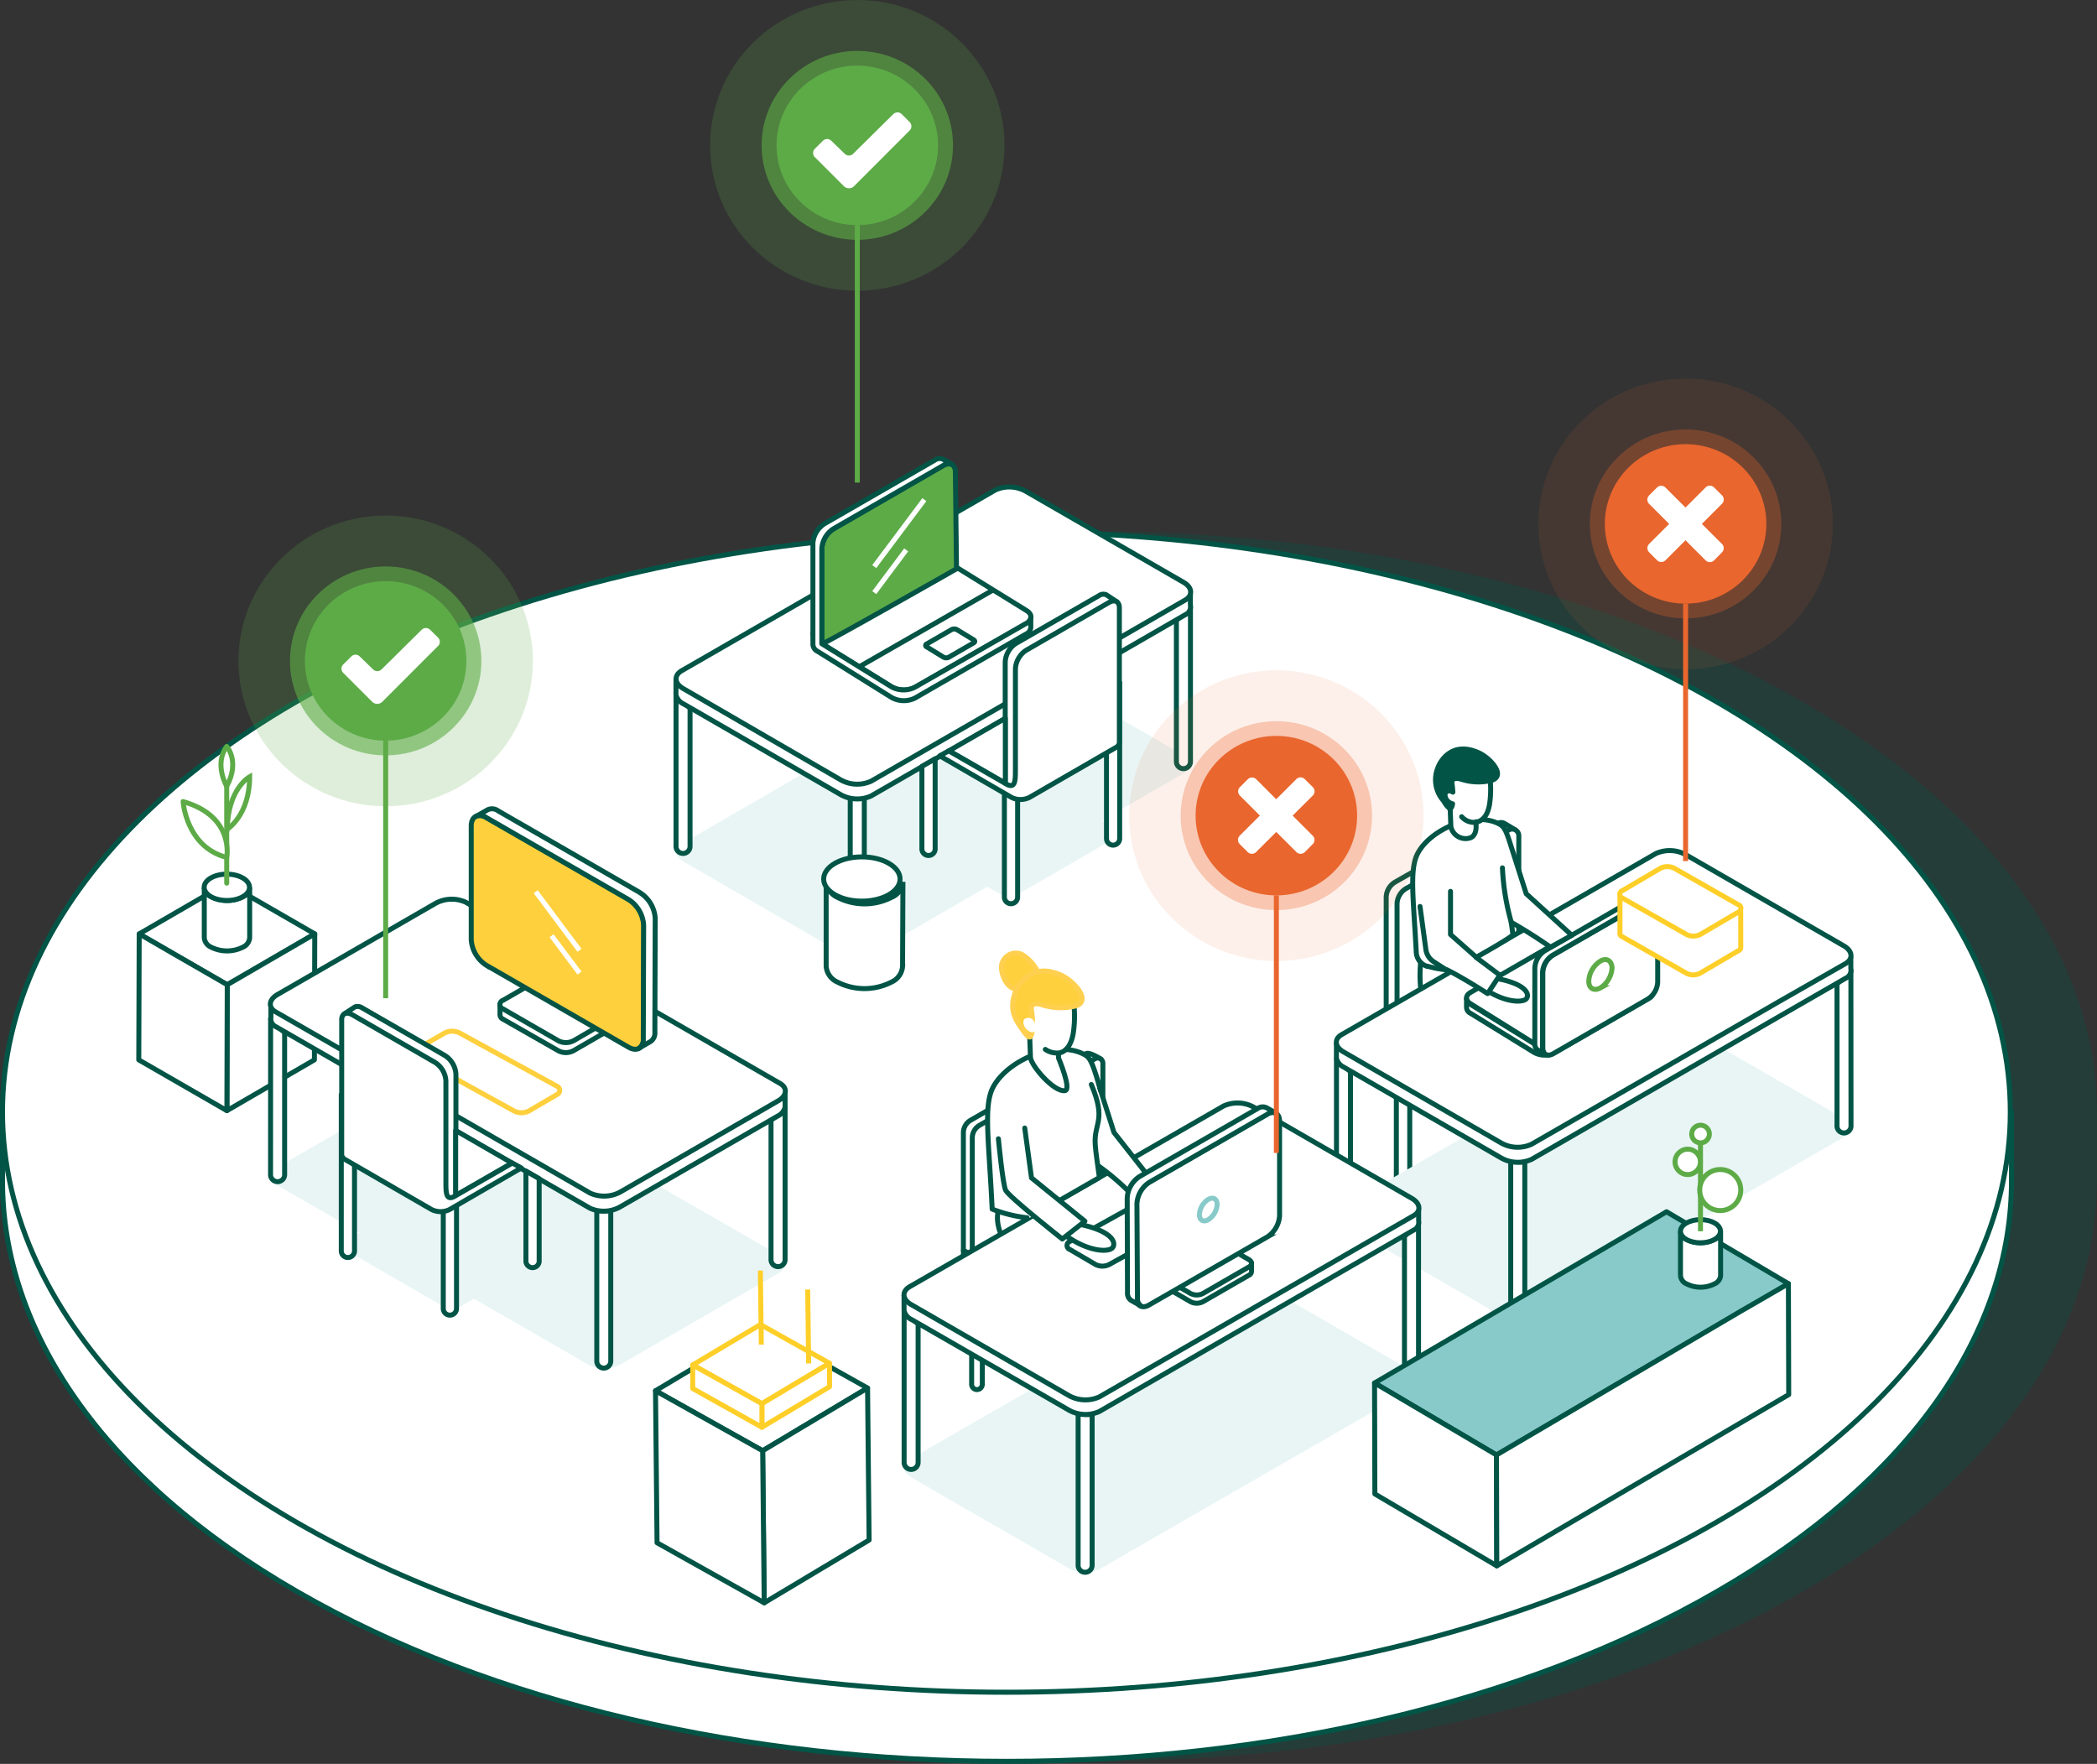 <?xml version="1.0" encoding="UTF-8"?> <svg xmlns="http://www.w3.org/2000/svg" id="Layer_1" data-name="Layer 1" viewBox="0 0 353.43 297.29"><rect x="0" y="0" width="353.43" height="297.29" fill="#333333" stroke="none"/><defs><style>.cls-1,.cls-12{fill:#025546;}.cls-1,.cls-26,.cls-27,.cls-29,.cls-30{isolation:isolate;}.cls-1,.cls-30{opacity:0.3;}.cls-10,.cls-13,.cls-2,.cls-20,.cls-24,.cls-3,.cls-4,.cls-5,.cls-7,.cls-9{fill:#fff;}.cls-11,.cls-12,.cls-19,.cls-2,.cls-23,.cls-24,.cls-3,.cls-4,.cls-5,.cls-9{stroke:#025546;}.cls-11,.cls-12,.cls-2,.cls-21,.cls-6,.cls-9{stroke-linecap:round;}.cls-11,.cls-12,.cls-13,.cls-14,.cls-19,.cls-2,.cls-21,.cls-23,.cls-3,.cls-9{stroke-linejoin:round;}.cls-2{stroke-width:0.85px;}.cls-10,.cls-11,.cls-12,.cls-13,.cls-14,.cls-15,.cls-16,.cls-17,.cls-18,.cls-19,.cls-21,.cls-22,.cls-23,.cls-25,.cls-3,.cls-32,.cls-4,.cls-6,.cls-7,.cls-9{stroke-width:0.84px;}.cls-5{stroke-width:0.84px;}.cls-11,.cls-14,.cls-16,.cls-18,.cls-19,.cls-22,.cls-25,.cls-32,.cls-6{fill:none;}.cls-25,.cls-6,.cls-7{stroke:#5dab47;}.cls-8{fill:#e9f5f5;}.cls-10{stroke:#fed03d;}.cls-13,.cls-14{stroke:#fecf28;}.cls-15,.cls-21{fill:#fed03d;}.cls-15,.cls-17,.cls-18{stroke:#045345;}.cls-16{stroke:#fff;}.cls-17,.cls-26,.cls-27,.cls-28{fill:#5dab47;}.cls-21{stroke:#ffd04f;}.cls-22{stroke:#88cac9;}.cls-23{fill:#88cac9;}.cls-24{stroke-width:0.84px;}.cls-26{opacity:0.2;}.cls-27{opacity:0.6;}.cls-29,.cls-30,.cls-31{fill:#e9662e;}.cls-29{opacity:0.1;}.cls-32{stroke:#e9662e;}</style></defs><g id="Group"><path id="Path" class="cls-1" d="M310.11,136.51c-66.1-38.3-173.3-38.3-239.4,0-33.9,19.6-50.4,45.4-49.5,71.1v9.6c0,25,16.5,50.1,49.6,69.2,66.1,38.2,173.3,38.2,239.4,0,33-19.1,49.5-44.1,49.5-69.2v-11.5C359.71,180.61,343.21,155.61,310.11,136.51Z" transform="translate(-6.29 -18.22)"></path><path id="Path-2" data-name="Path" class="cls-2" d="M6.71,207.63v9.6c0,25,16.5,50.1,49.6,69.2,66.1,38.2,173.3,38.2,239.4,0,33.1-19.1,49.6-44.1,49.6-69.2v-11.6Z" transform="translate(-6.29 -18.22)"></path><ellipse id="Oval" class="cls-2" cx="169.62" cy="187.41" rx="169.2" ry="97.8"></ellipse></g><g id="Overview-Page"><g id="Desktop---MV---Overview_3" data-name="Desktop---MV---Overview 3"><g id="Place-OS-MV"><g id="Group-2" data-name="Group"><g id="Path-3" data-name="Path"><polygon class="cls-3" points="53.05 157.4 38.3 165.97 23.46 157.4 38.21 148.84 53.05 157.4"></polygon><polygon class="cls-3" points="53.05 157.4 52.99 178.63 38.24 187.19 38.3 165.97 53.05 157.4"></polygon><polygon class="cls-3" points="38.3 165.97 38.24 187.19 23.39 178.63 23.46 157.4 29.56 160.93 32.51 162.63 38.3 165.97"></polygon></g><path id="Path-4" data-name="Path" class="cls-4" d="M48.37,167.79v8.49a1.9,1.9,0,0,1-1.11,1.56,6,6,0,0,1-5.42,0,1.9,1.9,0,0,1-1.12-1.56v-8.49a1.89,1.89,0,0,0,1.16,1.56,6,6,0,0,0,5.4,0A1.91,1.91,0,0,0,48.37,167.79Z" transform="translate(-6.29 -18.22)"></path><ellipse id="Oval-2" data-name="Oval" class="cls-5" cx="44.52" cy="167.76" rx="2.22" ry="3.82" transform="translate(-129.65 193.6) rotate(-89.84)"></ellipse><line id="Path-5" data-name="Path" class="cls-6" x1="38.21" y1="148.84" x2="38.21" y2="130.89"></line><path id="Path-6" data-name="Path" class="cls-7" d="M44.5,162.73s1.38-6.94-7.36-9.41C37.14,153.3,37.67,161,44.5,162.73Z" transform="translate(-6.29 -18.22)"></path><path id="Path-7" data-name="Path" class="cls-7" d="M48.37,149.13s-3.69,2-3.78,8.86C44.62,157.94,48.35,155.64,48.37,149.13Z" transform="translate(-6.29 -18.22)"></path><path id="Path-8" data-name="Path" class="cls-7" d="M44.5,150.75s-2.18-3.73,0-6.72C44.5,144,46.78,146.53,44.5,150.75Z" transform="translate(-6.29 -18.22)"></path></g><g id="Group-3" data-name="Group"><path id="Path-9" data-name="Path" class="cls-8" d="M84.79,199.37a5.68,5.68,0,0,0-5.11.21L53.13,214.9c-1.51.84-1.68,2.19-.37,2.95L64,224.32l19.06,11,22.69,13.08a5.71,5.71,0,0,0,5.11-.21l26.55-15.32c1.51-.84,1.68-2.19.37-3Z" transform="translate(-6.29 -18.22)"></path><path id="Path-10" data-name="Path" class="cls-9" d="M138.61,205v25.4a1.19,1.19,0,1,1-2.37,0V207Z" transform="translate(-6.29 -18.22)"></path><path id="Path-11" data-name="Path" class="cls-8" d="M80.41,219.53a2.88,2.88,0,0,0-2.56.1l-13.32,7.66c-.76.44-.84,1.1-.19,1.48L69.91,232l11.37,6.56a2.87,2.87,0,0,0,2.57-.11l13.32-7.69c.76-.43.84-1.1.19-1.48Z" transform="translate(-6.29 -18.22)"></path><path id="Path-12" data-name="Path" class="cls-9" d="M109.23,222.26v25.36a1.18,1.18,0,0,1-2.36,0V222.31Z" transform="translate(-6.29 -18.22)"></path><path id="Path-13" data-name="Path" class="cls-9" d="M51.9,189.9l2.36,2.37v23.81a1.19,1.19,0,1,1-2.37,0Z" transform="translate(-6.29 -18.22)"></path><g id="Path-14" data-name="Path"><path class="cls-9" d="M138.61,202.28v2.52a2.25,2.25,0,0,1-1.25,1.52l-26.55,15.31a5.65,5.65,0,0,1-5.11.21L83,208.76,64,197.72l-11.21-6.46a1.46,1.46,0,0,1-.84-1.58v-1.92Z" transform="translate(-6.29 -18.22)"></path><path class="cls-9" d="M84.78,170.28a5.7,5.7,0,0,0-5.12.21L53.11,185.81c-1.51.84-1.68,2.19-.37,2.95L64,195.23l19.07,11,22.69,13.08a5.71,5.71,0,0,0,5.11-.21l26.53-15.32c1.51-.84,1.68-2.19.37-2.95Z" transform="translate(-6.29 -18.22)"></path></g><path id="Path-15" data-name="Path" class="cls-10" d="M100.1,201.26a.78.78,0,0,1,0,1.47l-4.66,2.73a2.8,2.8,0,0,1-2.52,0l-16.3-9a.78.78,0,0,1,0-1.47l4.62-2.67a2.8,2.8,0,0,1,2.52,0Z" transform="translate(-6.29 -18.22)"></path><g id="Path-16" data-name="Path"><path class="cls-9" d="M63.81,202.71V229a1.13,1.13,0,0,0,.53,1,1.12,1.12,0,0,0,1.7-1V202.71Z" transform="translate(-6.29 -18.22)"></path><path class="cls-9" d="M81,212.55v26.31a1.12,1.12,0,0,0,2.23,0V212.55Z" transform="translate(-6.29 -18.22)"></path><path class="cls-9" d="M66.1,187.93a1.35,1.35,0,0,1,1.23.16l14,8.06a4,4,0,0,1,1.8,3.1v20.49l-2,1.81L64.32,189.1Z" transform="translate(-6.29 -18.22)"></path><path class="cls-9" d="M92.59,214.24l-9.1,5.24a.29.29,0,0,1-.27,0,.28.28,0,0,1-.13-.23v-10.5Z" transform="translate(-6.29 -18.22)"></path><path class="cls-9" d="M65.64,189.23l14,8.07a3.93,3.93,0,0,1,1.8,3.1v16.93c0,2,0,3.42,1.64,2.42l.46-.27,9.11-5.24,1.5.83-12.08,7a3.41,3.41,0,0,1-3.05,0l-14.52-8.4a1.15,1.15,0,0,1-.62-.76V190.22C63.81,189.13,64.62,188.66,65.64,189.23Z" transform="translate(-6.29 -18.22)"></path><path class="cls-9" d="M97.16,216.87v14a1.12,1.12,0,0,1-1.11,1,1.14,1.14,0,0,1-1.12-1V215.59Z" transform="translate(-6.29 -18.22)"></path></g></g><g id="Group-4" data-name="Group"><g id="Path-17" data-name="Path"><path class="cls-9" d="M243.89,192.8v26.68a1.13,1.13,0,0,1-2.26,0V192.8Z" transform="translate(-6.29 -18.22)"></path><polygon class="cls-9" points="275.8 175.5 255.96 164.22 233.61 172.85 233.61 175.41 255.3 187.78 275.8 175.5"></polygon><path class="cls-9" d="M260.43,179.35l-18.65,12.78-1.86-1.06V169.56a3.07,3.07,0,0,1,1.51-2.68L258.75,157a1.08,1.08,0,0,1,1.1,0c.33.18,1.68,1,1.68,1Z" transform="translate(-6.29 -18.22)"></path><polygon class="cls-9" points="275.8 173.48 255.97 162.19 235.46 173.91 255.3 185.19 275.8 173.48"></polygon><path class="cls-9" d="M262.26,180.41l-20.51,11.76V170.62a3.09,3.09,0,0,1,1.54-2.66l17.3-9.86a1.1,1.1,0,0,1,1.12,0,1.13,1.13,0,0,1,.56,1Z" transform="translate(-6.29 -18.22)"></path><path class="cls-9" d="M245.72,180.47s-.71,6.34,1.68,9.1c2.08,2.39,2.72,2.52,2.72,2.52l16.26-9.37s-6.18-5.14-8-6.27S245.72,180.47,245.72,180.47Z" transform="translate(-6.29 -18.22)"></path></g><path id="Path-18" data-name="Path" class="cls-8" d="M285.36,191.17a5.71,5.71,0,0,1,5.11.21L317,206.7c1.51.84,1.68,2.2.37,3l-11.22,6.46-19.07,11L264.41,240.2a5.65,5.65,0,0,1-5.11-.21l-26.55-15.32c-1.51-.84-1.68-2.19-.37-2.94Z" transform="translate(-6.29 -18.22)"></path><path id="Path-19" data-name="Path" class="cls-9" d="M231.54,196.77v25.39a1.18,1.18,0,0,0,.56,1.11,1.16,1.16,0,0,0,1.24,0,1.18,1.18,0,0,0,.56-1.11V198.83Z" transform="translate(-6.29 -18.22)"></path><path id="Path-20" data-name="Path" class="cls-9" d="M260.91,214v25.39a1.2,1.2,0,0,0,.59,1,1.18,1.18,0,0,0,1.18,0,1.21,1.21,0,0,0,.6-1v-25.3Z" transform="translate(-6.29 -18.22)"></path><path id="Path-21" data-name="Path" class="cls-9" d="M318.24,181.7l-2.34,2.37v23.82a1.17,1.17,0,0,0,.56,1.1,1.16,1.16,0,0,0,1.24,0,1.17,1.17,0,0,0,.56-1.1Z" transform="translate(-6.29 -18.22)"></path><g id="Path-22" data-name="Path"><path class="cls-9" d="M231.53,194.08v2.48a2.25,2.25,0,0,0,1.25,1.52l26.55,15.32a5.71,5.71,0,0,0,5.11.21l22.7-13.09,19.05-11,11.2-6.45a1.43,1.43,0,0,0,.84-1.58V179.6Z" transform="translate(-6.29 -18.22)"></path><path class="cls-9" d="M285.36,162.08a5.68,5.68,0,0,1,5.11.22L317,177.61c1.52.84,1.68,2.2.36,3L306.17,187l-19.06,11-22.69,13.07a5.67,5.67,0,0,1-5.12-.21l-26.52-15.32c-1.52-.84-1.69-2.19-.37-2.94Z" transform="translate(-6.29 -18.22)"></path></g><g id="Path-23" data-name="Path"><path class="cls-4" d="M264.88,194.1a3.69,3.69,0,0,0,3.36.06l16-9.24a1,1,0,0,0,.7-1,1,1,0,0,0-.7-1l-10.72-6.63a3.66,3.66,0,0,0-3.36-.06l-16,9.24c-.93.52-.94,1.38,0,1.93Z" transform="translate(-6.29 -18.22)"></path><path class="cls-3" d="M264.85,195.6,254.13,189a1.14,1.14,0,0,1-.67-1v-1.5a1.13,1.13,0,0,0,.68,1l10.72,6.63a3.69,3.69,0,0,0,3.36.06l16-9.24a1.19,1.19,0,0,0,.71-1v1.5a1.15,1.15,0,0,1-.71,1l-16,9.24A3.68,3.68,0,0,1,264.85,195.6Z" transform="translate(-6.29 -18.22)"></path><path class="cls-3" d="M268,179.22a3.66,3.66,0,0,0-1.68,2.9v12.73c0,1.07.76,1.49,1.68,1l16-9.24a3.6,3.6,0,0,0,1.68-2.89V171c0-1.06-.75-1.48-1.68-1Z" transform="translate(-6.29 -18.22)"></path><path class="cls-3" d="M266.65,178.47l16-9.24a1.23,1.23,0,0,1,1.2-.12l1.29.76a1.19,1.19,0,0,0-1.19.12l-16,9.23a3.66,3.66,0,0,0-1.68,2.9v12.73a1.2,1.2,0,0,0,.48,1.08l-1.31-.76a1.18,1.18,0,0,1-.47-1.07V181.37A3.68,3.68,0,0,1,266.65,178.47Z" transform="translate(-6.29 -18.22)"></path><path class="cls-7" d="M276,180.22a4.27,4.27,0,0,0-1.94,3.35c0,1.25.89,1.75,2,1.13a4.37,4.37,0,0,0,1.93-3.36C277.93,180.1,277,179.59,276,180.22Z" transform="translate(-6.29 -18.22)"></path></g><g id="Path-24" data-name="Path"><path class="cls-9" d="M255.9,182.15a10.91,10.91,0,0,0,2.45.95c5.55,1,5.75,2.9,5.15,3.49s-3.25.66-6.54-1.39a5.34,5.34,0,0,0-1.09-.42Z" transform="translate(-6.29 -18.22)"></path><path class="cls-9" d="M246.87,181.06a17,17,0,0,0,3.31.62c2.85,1.42,6.83,4,6.83,4l2.06-3.11-4-3s6.25-3.49,6.21-3.85c-.11-.8-.2-1.47-.3-2.07,3.63,2.06,6.63,4.2,6.63,4.2l3.59-2-7.68-7-2.78-8.71c-.73-2.28-1.08-2.67-1.79-3.05-4.33-2.27-11.62.91-13.74,5-1.4,2.68-.69,7.62-.22,16.66a2.62,2.62,0,0,0,1.84,2.34Z" transform="translate(-6.29 -18.22)"></path><path class="cls-11" d="M261,173.65a40.09,40.09,0,0,1-1.49-9.16" transform="translate(-6.29 -18.22)"></path><polyline class="cls-11" points="248.83 161.35 244.47 157.5 244.47 150.23"></polyline><path class="cls-11" d="M245.62,171l1,7.33a2.94,2.94,0,0,0,1.34,2l2.18,1.41" transform="translate(-6.29 -18.22)"></path><path class="cls-9" d="M248.52,150l7.29-3.32,1.68,3.5a16.77,16.77,0,0,1-.14,3.54c-.25,1.56-.88,2.66-2,3l-.28,0v.84s.07,1.42-.89,1.84a2.5,2.5,0,0,1-2.12-.17,2.47,2.47,0,0,1-1.24-1.72l-.11-2.77Z" transform="translate(-6.29 -18.22)"></path><path class="cls-12" d="M248.58,147.75c.42-1.27,2.42-4.68,6.91-2.67,2,.89,4.64,3.87,2.23,4.65a9.32,9.32,0,0,1-5.18-.19c-1.44-.41-1.59.32-1.54.66.08.56.13,1.07.16,1.53a.89.89,0,0,0-.59-.21c-.79,0-.84.65-.62,1.22a1.64,1.64,0,0,0,1.16.95c-.08.48-.21.74-.36.74-.49,0-1-1-1.22-1.31A5.31,5.31,0,0,1,248.58,147.75Z" transform="translate(-6.29 -18.22)"></path><path class="cls-11" d="M255.11,156.8a2.77,2.77,0,0,1-2.47-.93" transform="translate(-6.29 -18.22)"></path></g></g><g id="Group-5" data-name="Group"><g id="Path-25" data-name="Path"><polygon class="cls-3" points="146.22 233.94 128.54 244.51 110.48 234.4 128.16 223.83 146.22 233.94"></polygon><polygon class="cls-3" points="146.22 233.94 146.48 259.56 128.8 270.14 128.54 244.51 146.22 233.94"></polygon><polygon class="cls-3" points="128.54 244.51 128.8 270.14 110.74 260.02 110.48 234.4 117.91 238.56 121.5 240.57 128.54 244.51"></polygon></g><g id="Path-26" data-name="Path"><polygon class="cls-13" points="139.81 229.76 128.41 236.58 116.75 230.05 128.17 223.24 139.81 229.76"></polygon><polygon class="cls-13" points="139.81 229.76 139.81 233.72 128.41 240.55 128.41 236.58 139.81 229.76"></polygon><polygon class="cls-13" points="128.41 236.58 128.41 240.55 116.75 234.02 116.75 230.05 121.55 232.74 123.87 234.04 128.41 236.58"></polygon></g><line id="Path-27" data-name="Path" class="cls-14" x1="136.29" y1="229.8" x2="136.13" y2="217.33"></line><line id="Path-28" data-name="Path" class="cls-14" x1="128.31" y1="226.62" x2="128.15" y2="214.14"></line></g><g id="Group-6" data-name="Group"><path id="Path-29" data-name="Path" class="cls-8" d="M174,129.89a5.73,5.73,0,0,1,5.12.21l26.55,15.36c1.52.84,1.68,2.19.37,2.95l-11.22,6.48-19.06,11L153.1,179a5.71,5.71,0,0,1-5.11-.21l-26.5-15.36c-1.51-.84-1.68-2.2-.37-2.95Z" transform="translate(-6.29 -18.22)"></path><path id="Path-30" data-name="Path" class="cls-9" d="M120.23,135.49v25.39a1.18,1.18,0,0,0,2.36,0V137.54Z" transform="translate(-6.29 -18.22)"></path><path id="Path-31" data-name="Path" class="cls-8" d="M178.41,150.05a2.87,2.87,0,0,1,2.57.11l13.33,7.68c.75.44.84,1.1.18,1.48l-5.56,3.22-11.38,6.57A2.83,2.83,0,0,1,175,169l-13.32-7.68c-.77-.44-.85-1.1-.19-1.48Z" transform="translate(-6.29 -18.22)"></path><path id="Path-32" data-name="Path" class="cls-9" d="M149.59,152.74v25.39a1.2,1.2,0,0,0,.56,1.11,1.22,1.22,0,0,0,1.25,0,1.2,1.2,0,0,0,.56-1.11V152.84Z" transform="translate(-6.29 -18.22)"></path><path id="Path-33" data-name="Path" class="cls-9" d="M206.93,120.42l-2.37,2.37v23.82a1.19,1.19,0,0,0,.59,1,1.2,1.2,0,0,0,1.19,0,1.19,1.19,0,0,0,.59-1Z" transform="translate(-6.29 -18.22)"></path><g id="Path-34" data-name="Path"><path class="cls-9" d="M120.22,132.8v2.52a2.26,2.26,0,0,0,1.24,1.52L148,152.16a5.71,5.71,0,0,0,5.11.21l22.7-13.09,19.07-11,11.2-6.47a1.43,1.43,0,0,0,.84-1.57v-1.91Z" transform="translate(-6.29 -18.22)"></path><path class="cls-9" d="M174.05,100.8a5.71,5.71,0,0,1,5.11.21l26.55,15.32c1.52.84,1.68,2.19.37,3l-11.22,6.47-19.06,11-22.69,13.08a5.68,5.68,0,0,1-5.11-.21L121.49,134.3c-1.51-.84-1.68-2.19-.37-3Z" transform="translate(-6.29 -18.22)"></path></g><g id="Path-35" data-name="Path"><path class="cls-9" d="M195,133.24v26.31a1.11,1.11,0,0,1-2.22,0V133.24Z" transform="translate(-6.29 -18.22)"></path><path class="cls-9" d="M177.8,143.06v26.31a1.12,1.12,0,0,1-1.7,1,1.13,1.13,0,0,1-.53-1V143.06Z" transform="translate(-6.29 -18.22)"></path><path class="cls-9" d="M192.74,118.46a1.29,1.29,0,0,0-1.23.15l-14,8.06a4,4,0,0,0-1.8,3.11v20.49l2,1.82,16.81-32.45Z" transform="translate(-6.29 -18.22)"></path><path class="cls-9" d="M166.24,144.76l9.11,5.24a.28.28,0,0,0,.25,0,.26.26,0,0,0,.13-.22v-10.5Z" transform="translate(-6.29 -18.22)"></path><path class="cls-9" d="M193.22,119.75l-14,8.08a4,4,0,0,0-1.79,3.1v16.93c0,2,0,3.43-1.68,2.43l-.46-.28-9.1-5.24-1.51.84,12.08,7a3.41,3.41,0,0,0,3.05,0l14.52-8.39a1.16,1.16,0,0,0,.62-.75V120.76C195,119.64,194.21,119.18,193.22,119.75Z" transform="translate(-6.29 -18.22)"></path><path class="cls-9" d="M161.67,147.39v14a1.12,1.12,0,0,0,2.23,0V146.11Z" transform="translate(-6.29 -18.22)"></path></g></g><g id="Group-7" data-name="Group"><path id="Path-36" data-name="Path" class="cls-4" d="M158.47,166.85l-.06,14.28a3.17,3.17,0,0,1-1.87,2.61,10,10,0,0,1-9.11,0,3.2,3.2,0,0,1-1.9-2.65V166.81a3.24,3.24,0,0,0,1.91,2.65,10,10,0,0,0,9.11,0,3.11,3.11,0,0,0,1.92-2.61Z" transform="translate(-6.29 -18.22)"></path><ellipse id="Oval-3" data-name="Oval" class="cls-5" cx="151.97" cy="166.83" rx="3.73" ry="6.44" transform="matrix(0, -1, 1, 0, -21.57, 300.12)"></ellipse></g><g id="Group-8" data-name="Group"><path id="Path-37" data-name="Path" class="cls-4" d="M107.54,191.18a.78.78,0,0,1,.54.74.77.77,0,0,1-.54.73l-4.62,2.67a2.74,2.74,0,0,1-2.52,0L91.09,190a.86.86,0,0,1-.53-.84v-1.56l5.15-1.76a2.8,2.8,0,0,1,2.52,0Z" transform="translate(-6.29 -18.22)"></path><path id="Path-38" data-name="Path" class="cls-4" d="M107.54,189.5a.78.78,0,0,1,.54.74.77.77,0,0,1-.54.73l-4.61,2.67a2.8,2.8,0,0,1-2.52,0l-9.32-5.37a.77.77,0,0,1,0-1.47l4.63-2.67a2.74,2.74,0,0,1,2.52,0Z" transform="translate(-6.29 -18.22)"></path><g id="Path-39" data-name="Path"><path class="cls-15" d="M112.29,169.84a5.49,5.49,0,0,1,2.52,4.34l-.06,19.11c0,1.59-1.12,2.23-2.52,1.43l-24-13.83a5.54,5.54,0,0,1-2.52-4.33l0-19.12c0-1.59,1.14-2.23,2.53-1.43Z" transform="translate(-6.29 -18.22)"></path><path class="cls-3" d="M114.24,168.71l-24-13.83a1.72,1.72,0,0,0-1.76-.18l-2,1.14a1.73,1.73,0,0,1,1.77.17l24,13.83a5.49,5.49,0,0,1,2.52,4.34l-.06,19.11a1.73,1.73,0,0,1-.73,1.6l1.95-1.13a1.72,1.72,0,0,0,.73-1.6l.06-19.13a5.49,5.49,0,0,0-2.51-4.32Z" transform="translate(-6.29 -18.22)"></path></g><line id="Path-40" data-name="Path" class="cls-16" x1="90.29" y1="150.29" x2="97.67" y2="160.17"></line><line id="Path-41" data-name="Path" class="cls-16" x1="92.96" y1="157.71" x2="97.67" y2="164"></line></g><g id="Group-9" data-name="Group"><path id="Path-42" data-name="Path" class="cls-4" d="M156.63,134a4.3,4.3,0,0,0,3.89.07l18.72-10.73c1.08-.61,1.09-1.62,0-2.25l-12.51-7.73a4.3,4.3,0,0,0-3.89-.08L144.13,124c-1.08.6-1.09,1.61,0,2.28Z" transform="translate(-6.29 -18.22)"></path><g id="Path-43" data-name="Path"><path class="cls-17" d="M146.74,107.39a4.27,4.27,0,0,0-1.94,3.36v16c0,.27,22.7-12.66,22.7-12.66l-.19-16.29c0-1.23-.84-1.73-2-1.14Z" transform="translate(-6.29 -18.22)"></path><path class="cls-3" d="M143.29,109.87a4.29,4.29,0,0,1,1.93-3.36l18.65-10.75a1.37,1.37,0,0,1,1.38-.13l1.51.84a1.37,1.37,0,0,0-1.38.13l-18.64,10.75a4.3,4.3,0,0,0-1.94,3.36v16L156.57,134a4.27,4.27,0,0,0,3.89.06l18.72-10.73a1.37,1.37,0,0,0,.84-1.1V124a1.37,1.37,0,0,1-.84,1.1l-18.69,10.78a4.27,4.27,0,0,1-3.89-.08L144.09,128a1.38,1.38,0,0,1-.79-1.14v-17Z" transform="translate(-6.29 -18.22)"></path></g><line id="Path-44" data-name="Path" class="cls-18" x1="167.39" y1="99.43" x2="145.02" y2="112.26"></line><path id="Path-45" data-name="Path" class="cls-19" d="M165.34,129a1,1,0,0,0,.84,0l4.21-2.43c.24-.13.25-.36,0-.51l-2.86-1.74a1,1,0,0,0-.84,0l-4.2,2.43a.26.26,0,0,0,0,.5Z" transform="translate(-6.29 -18.22)"></path><line id="Path-46" data-name="Path" class="cls-16" x1="155.79" y1="84.21" x2="147.35" y2="95.49"></line><line id="Path-47" data-name="Path" class="cls-16" x1="152.73" y1="92.68" x2="147.35" y2="99.88"></line></g><g id="Group-10" data-name="Group"><path id="Path-48" data-name="Path" class="cls-13" d="M299.68,177.92a.64.64,0,0,1-.47.57l-6.41,3.77a2.52,2.52,0,0,1-2.27,0l-10.77-6.14a.69.69,0,0,1-.44-.44.86.86,0,0,1,0-.32v-5.88a.62.62,0,0,1,.69-.6l19.08,2.41a.66.66,0,0,1,.58.65Z" transform="translate(-6.29 -18.22)"></path><path id="Path-49" data-name="Path" class="cls-13" d="M279.76,168.31a.67.67,0,0,0,0,1.28l10.8,6.14a2.58,2.58,0,0,0,2.27,0l6.41-3.77a.69.69,0,0,0,.44-.84.67.67,0,0,0-.44-.44l-10.8-6.14a2.59,2.59,0,0,0-2.27,0Z" transform="translate(-6.29 -18.22)"></path></g><g id="Group-11" data-name="Group"><g id="Path-50" data-name="Path"><path class="cls-9" d="M171.85,230.33v21.19a.9.9,0,0,1-1.8,0V230.33Z" transform="translate(-6.29 -18.22)"></path><polygon class="cls-9" points="201.63 209.45 185.87 200.48 162.38 210.72 162.38 212.76 179.62 222.59 201.63 209.45"></polygon><path class="cls-9" d="M190.67,216.24l-20.53,13.55-1.48-.84v-19.8a2.45,2.45,0,0,1,1.21-2.12l19.47-11.23c.59-.33,2.52.94,2.52.94Z" transform="translate(-6.29 -18.22)"></path><polygon class="cls-9" points="201.63 207.84 185.87 198.87 163.86 211.57 179.62 220.53 201.63 207.84"></polygon><path class="cls-9" d="M192.16,217.09l-22,12.7V210a2.46,2.46,0,0,1,1.22-2.12l19.47-11.22a.88.88,0,0,1,1.32.76Z" transform="translate(-6.29 -18.22)"></path><path class="cls-9" d="M180.49,232.79c-7.63-5.88-5.93-10.53-5.93-10.53l16.13-5.17,9.7,6.89S184.42,235.83,180.49,232.79Z" transform="translate(-6.29 -18.22)"></path></g><path id="Path-51" data-name="Path" class="cls-8" d="M212.52,233.71a5.68,5.68,0,0,1,5.11.22l26.55,15.32c1.51.84,1.68,2.19.37,2.94l-11.22,6.47-19.13,11-22.69,13.08a5.71,5.71,0,0,1-5.11-.21l-26.55-15.32c-1.52-.84-1.68-2.19-.37-2.95Z" transform="translate(-6.29 -18.22)"></path><path id="Path-52" data-name="Path" class="cls-9" d="M158.67,239.3v25.4a1.18,1.18,0,1,0,2.36,0V241.37Z" transform="translate(-6.29 -18.22)"></path><path id="Path-53" data-name="Path" class="cls-9" d="M188,256.56v25.37a1.19,1.19,0,0,0,.56,1.11,1.2,1.2,0,0,0,1.24,0,1.19,1.19,0,0,0,.56-1.11V256.65Z" transform="translate(-6.29 -18.22)"></path><path id="Path-54" data-name="Path" class="cls-9" d="M245.37,224.24,243,226.61v23.82a1.19,1.19,0,0,0,2.37,0Z" transform="translate(-6.29 -18.22)"></path><g id="Path-55" data-name="Path"><path class="cls-9" d="M158.66,236.58v2.52a2.21,2.21,0,0,0,1.25,1.51l26.56,15.29a5.71,5.71,0,0,0,5.11.21L214.28,243l19.07-11,11.2-6.46a1.43,1.43,0,0,0,.84-1.57v-1.92Z" transform="translate(-6.29 -18.22)"></path><path class="cls-9" d="M212.52,204.62a5.68,5.68,0,0,1,5.11.22l26.55,15.32c1.51.84,1.68,2.19.37,2.94l-11.22,6.47-19.06,11-22.69,13.08a5.73,5.73,0,0,1-5.12-.21l-26.55-15.32c-1.52-.84-1.68-2.19-.37-3Z" transform="translate(-6.29 -18.22)"></path></g><path id="Path-56" data-name="Path" class="cls-4" d="M186.61,227.45a.73.73,0,0,0-.48.68.71.71,0,0,0,.48.68l4.3,2.52a2.56,2.56,0,0,0,2.35,0l15.13-8.39a.72.72,0,0,0,.5-.68.7.7,0,0,0-.5-.68l-4.29-2.52a2.56,2.56,0,0,0-2.35,0Z" transform="translate(-6.29 -18.22)"></path><g id="Path-57" data-name="Path"><path class="cls-9" d="M198.38,216.35c1.1.91.69.92,1.15,1.11,5.8,2.47,6.24,4.8,5.43,5.29-.63.4-3.69-.1-6.72-3.17a6.58,6.58,0,0,0-1.07-.74Z" transform="translate(-6.29 -18.22)"></path><path class="cls-9" d="M190.37,214a40.21,40.21,0,0,1,8,7l2.4-3.36-6.73-8.56-3.1-9.72S187.52,212.23,190.37,214Z" transform="translate(-6.29 -18.22)"></path><path class="cls-20" d="M191.57,216.7a19.88,19.88,0,0,1-.57-4.16c.08-4.1,1.32-15.12-2-16.62-5-2.23-13,1-15.34,5.57-1.68,3.18-.66,9.23-.15,20.51a16.51,16.51,0,0,0,6.3,1.48Z" transform="translate(-6.29 -18.22)"></path><path class="cls-21" d="M178,184.89c-2.18.41-3.42-3.36-2.73-4.55a2.43,2.43,0,0,1,3.2-1.29,6.88,6.88,0,0,1,2.77,3.07Z" transform="translate(-6.29 -18.22)"></path><path class="cls-11" d="M179.39,223.46a23.35,23.35,0,0,1-5.88-1.46c-.52-11.32-1.51-17.33.14-20.51,2.37-4.55,10.51-8.11,15.34-5.57,1,.54,1.37,1.08,2.8,6.11" transform="translate(-6.29 -18.22)"></path><path class="cls-11" d="M190.22,201c2.61,6.15.41,6.4.66,10.12.11,1.58.37,3,.7,5.56L184.06,221" transform="translate(-6.29 -18.22)"></path><path class="cls-9" d="M184.58,192H179.8l.17,4.5c.22,1.45,3.94,5.8,5.81,5.54,1.17-.17-1.08-5.49-1.08-5.49Z" transform="translate(-6.29 -18.22)"></path><path class="cls-20" d="M187.35,188.29l-4.65-3.19-3.8,3.77,2.26,4.74a3.76,3.76,0,0,0,3.36,2.07c1.37.09,2.69-2,2.79-3.49A33.83,33.83,0,0,0,187.35,188.29Z" transform="translate(-6.29 -18.22)"></path><path class="cls-11" d="M187.35,188.29a19.33,19.33,0,0,1-.16,4c-.28,1.74-1,3-2.2,3.36a3.47,3.47,0,0,1-2.52-.56" transform="translate(-6.29 -18.22)"></path><path class="cls-21" d="M177.37,185.56c.47-1.41,2.71-5.22,7.73-3,2.23,1,5.17,4.32,2.52,5.19a10.46,10.46,0,0,1-5.79-.21c-1.61-.47-1.78.35-1.72.73.44,2.84.14,4.74-.28,4.73s-1.09-1.06-1.36-1.46C177.4,190.05,176.38,188.43,177.37,185.56Z" transform="translate(-6.29 -18.22)"></path><path class="cls-20" d="M179.6,189.76c1.28,0,1.52,2.07.94,2.4-.32.17-1.24-.15-1.62-1C178.63,190.49,178.71,189.77,179.6,189.76Z" transform="translate(-6.29 -18.22)"></path><path class="cls-9" d="M185.38,223.4a12.06,12.06,0,0,0,2.7,1.13c6.17,1.25,6.34,3.41,5.65,4.05s-3.64.65-7.26-1.74a6.36,6.36,0,0,0-1.2-.51Z" transform="translate(-6.29 -18.22)"></path><path class="cls-20" d="M174.86,209l3.68-1.31,1.55,9,9,7.3-3.81,3s-6.66-4.57-9.56-8.24C175.25,218.15,174.48,211.84,174.86,209Z" transform="translate(-6.29 -18.22)"></path><path class="cls-11" d="M174.56,210.15s.72,7.55,1.21,8.65,9.56,8.24,9.56,8.24l3.81-3-9-7.3-1.14-8.4" transform="translate(-6.29 -18.22)"></path></g></g><g id="Group-12" data-name="Group"><path id="Path-58" data-name="Path" class="cls-4" d="M203.09,234.16c-.59.33-.59.88,0,1.22l3.85,2.23a2.29,2.29,0,0,0,2.1,0l7.74-4.46a.72.72,0,0,0,.44-.69v-1.29l-4.28-1.47a2.31,2.31,0,0,0-2.11,0Z" transform="translate(-6.29 -18.22)"></path><path id="Path-59" data-name="Path" class="cls-4" d="M203.09,232.76c-.59.34-.59.88,0,1.24l3.85,2.22a2.29,2.29,0,0,0,2.1,0l7.74-4.47c.59-.33.59-.88,0-1.23l-3.84-2.23a2.37,2.37,0,0,0-2.11,0Z" transform="translate(-6.29 -18.22)"></path><g id="Path-60" data-name="Path"><path class="cls-4" d="M199.91,217.49a4.54,4.54,0,0,0-2.07,3.6l0,15.89c0,1.32.94,1.86,2.1,1.19l19.94-11.48a4.58,4.58,0,0,0,2.07-3.6l0-15.9c0-1.33-.94-1.86-2.1-1.2Z" transform="translate(-6.29 -18.22)"></path><path class="cls-3" d="M198.31,216.54l19.93-11.48a1.48,1.48,0,0,1,1.49-.15l1.68.94a1.48,1.48,0,0,0-1.49.15L200,217.49a4.59,4.59,0,0,0-2.09,3.6L198,237a1.45,1.45,0,0,0,.61,1.33l-1.68-.94a1.45,1.45,0,0,1-.61-1.34l-.05-15.89A4.6,4.6,0,0,1,198.31,216.54Z" transform="translate(-6.29 -18.22)"></path></g><path id="Path-61" data-name="Path" class="cls-22" d="M209.93,220.37a3.26,3.26,0,0,0-1.49,2.57c0,.94.68,1.33,1.5.84a3.3,3.3,0,0,0,1.49-2.57C211.42,220.27,210.75,219.9,209.93,220.37Z" transform="translate(-6.29 -18.22)"></path></g><g id="Group-13" data-name="Group"><g id="Path-62" data-name="Path"><polygon class="cls-23" points="231.67 233.09 252.22 245.22 301.42 216.35 280.88 204.23 231.67 233.09"></polygon><polygon class="cls-3" points="231.67 233.09 231.72 251.79 252.27 263.91 252.22 245.22 231.67 233.09"></polygon><polygon class="cls-3" points="252.22 245.22 252.27 263.91 301.47 235.05 301.42 216.35 296.05 219.46 293.46 220.95 252.22 245.22"></polygon></g><path id="Path-63" data-name="Path" class="cls-4" d="M289.52,225.76v7.46a1.66,1.66,0,0,0,1,1.37,5.19,5.19,0,0,0,4.76,0,1.67,1.67,0,0,0,1-1.37v-7.48a1.7,1.7,0,0,1-1,1.38,5.34,5.34,0,0,1-4.77,0A1.69,1.69,0,0,1,289.52,225.76Z" transform="translate(-6.29 -18.22)"></path><ellipse id="Oval-4" data-name="Oval" class="cls-24" cx="292.89" cy="225.73" rx="3.37" ry="1.95" transform="translate(-6.92 -17.4) rotate(-0.16)"></ellipse><line id="Path-64" data-name="Path" class="cls-25" x1="286.6" y1="207.52" x2="286.6" y2="192.62"></line><circle id="Oval-5" data-name="Oval" class="cls-7" cx="289.93" cy="200.57" r="3.46"></circle><circle id="Oval-6" data-name="Oval" class="cls-7" cx="284.45" cy="195.82" r="2.14"></circle><circle id="Oval-7" data-name="Oval" class="cls-7" cx="286.61" cy="191.13" r="1.49"></circle></g><g id="Group-14" data-name="Group"><g id="Oval-8" data-name="Oval"><ellipse class="cls-26" cx="144.49" cy="24.5" rx="24.81" ry="24.5"></ellipse><ellipse class="cls-27" cx="144.49" cy="24.5" rx="16.13" ry="15.92"></ellipse><ellipse class="cls-28" cx="144.49" cy="24.5" rx="13.61" ry="13.44"></ellipse></g><path id="Path-65" data-name="Path" class="cls-20" d="M159.62,40.19a1,1,0,0,0,0-1.38l-1.38-1.38a1,1,0,0,0-.69-.27,1.09,1.09,0,0,0-.69.28l-6.8,6.72a1,1,0,0,1-1.37,0l-2.31-2.23a1,1,0,0,0-1.38,0l-1.39,1.38a1,1,0,0,0,0,1.38l4.9,4.9a1.22,1.22,0,0,0,1.73,0l9.38-9.39Z" transform="translate(-6.29 -18.22)"></path><line id="Path-66" data-name="Path" class="cls-25" x1="144.49" y1="37.92" x2="144.49" y2="81.33"></line></g><g id="Group-15" data-name="Group"><g id="Oval-9" data-name="Oval"><ellipse class="cls-26" cx="65" cy="111.39" rx="24.81" ry="24.5"></ellipse><ellipse class="cls-27" cx="65" cy="111.39" rx="16.13" ry="15.92"></ellipse><ellipse class="cls-28" cx="65" cy="111.39" rx="13.61" ry="13.44"></ellipse></g><path id="Path-67" data-name="Path" class="cls-20" d="M80.14,127.08a1,1,0,0,0,0-1.38l-1.38-1.36a1,1,0,0,0-.69-.27,1,1,0,0,0-.69.27l-6.8,6.72a1,1,0,0,1-.69.28,1,1,0,0,1-.69-.27l-2.3-2.23a1,1,0,0,0-.7-.28,1,1,0,0,0-.69.29l-1.39,1.38a1,1,0,0,0,0,1.38l4.91,4.9a1.21,1.21,0,0,0,1.68,0l9.39-9.4Z" transform="translate(-6.29 -18.22)"></path><line id="Path-68" data-name="Path" class="cls-25" x1="65" y1="124.83" x2="65" y2="168.24"></line></g><g id="Group-16" data-name="Group"><g id="Oval-10" data-name="Oval"><ellipse class="cls-29" cx="284.09" cy="88.3" rx="24.81" ry="24.5"></ellipse><ellipse class="cls-30" cx="284.09" cy="88.3" rx="16.13" ry="15.92"></ellipse><ellipse class="cls-31" cx="284.09" cy="88.3" rx="13.61" ry="13.44"></ellipse></g><line id="Path-69" data-name="Path" class="cls-32" x1="284.09" y1="101.73" x2="284.09" y2="145.13"></line><g id="Rectangle"><path class="cls-20" d="M295.18,100.37l1.33,1.33a1,1,0,0,1,0,1.43h0L287,112.64a1,1,0,0,1-1.43,0l-1.33-1.33a1,1,0,0,1,0-1.42h0l9.52-9.52A1,1,0,0,1,295.18,100.37Z" transform="translate(-6.29 -18.22)"></path><path class="cls-20" d="M284.23,101.72l1.33-1.33a1,1,0,0,1,1.43,0l9.52,9.51a1,1,0,0,1,0,1.42h0l-1.33,1.34a1,1,0,0,1-1.43,0l-9.52-9.52a1,1,0,0,1,0-1.42Z" transform="translate(-6.29 -18.22)"></path></g></g><g id="Group-17" data-name="Group"><g id="Oval-11" data-name="Oval"><ellipse class="cls-29" cx="215.12" cy="137.47" rx="24.81" ry="24.5"></ellipse><ellipse class="cls-30" cx="215.12" cy="137.47" rx="16.13" ry="15.92"></ellipse><ellipse class="cls-31" cx="215.12" cy="137.47" rx="13.61" ry="13.44"></ellipse></g><line id="Path-70" data-name="Path" class="cls-32" x1="215.12" y1="150.9" x2="215.12" y2="194.31"></line><g id="Rectangle-2" data-name="Rectangle"><path class="cls-20" d="M226.21,149.55l1.34,1.33a1,1,0,0,1,0,1.42h0L218,161.82a1,1,0,0,1-1.43,0l-1.33-1.33a1,1,0,0,1,0-1.43h0l9.52-9.51A1,1,0,0,1,226.21,149.55Z" transform="translate(-6.29 -18.22)"></path><path class="cls-20" d="M215.26,150.89l1.33-1.33a1,1,0,0,1,1.43,0l9.52,9.51a1,1,0,0,1,0,1.42h0l-1.33,1.33a1,1,0,0,1-1.43,0l-9.52-9.51a1,1,0,0,1,0-1.42Z" transform="translate(-6.29 -18.22)"></path></g></g></g></g></g></svg> 